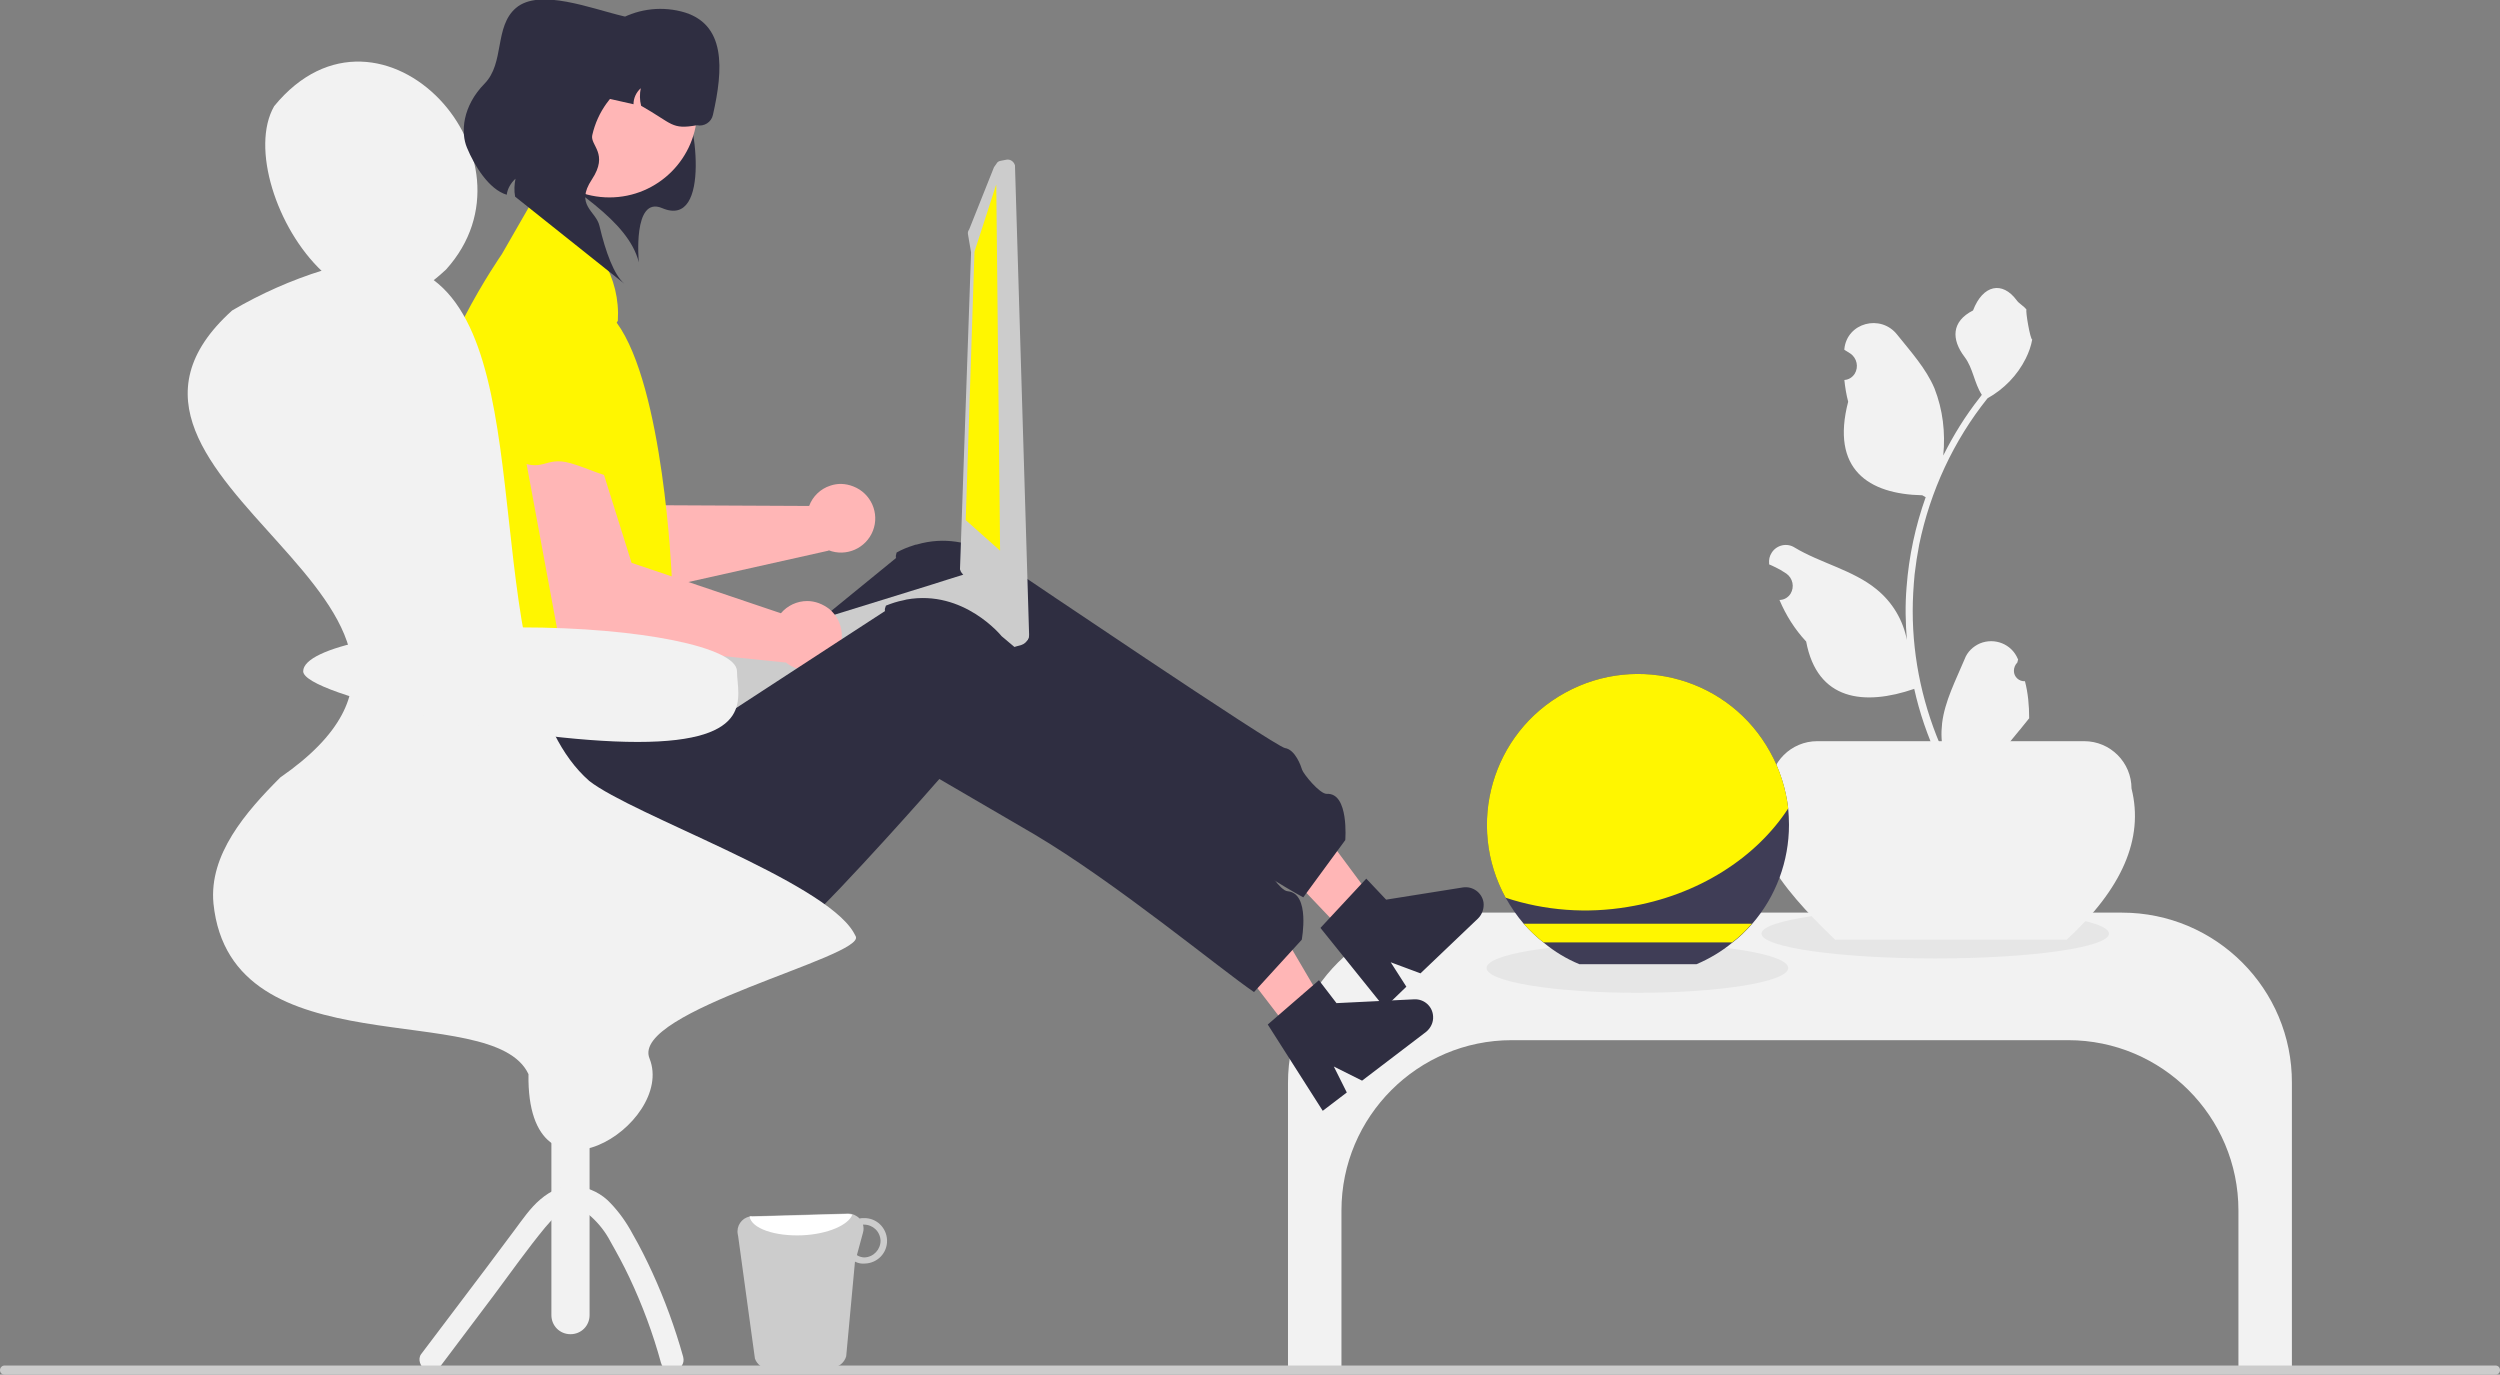 <svg version="1.1" id="レイヤー_1" xmlns="http://www.w3.org/2000/svg" xmlns:xlink="http://www.w3.org/1999/xlink" x="0" y="0" viewBox="0 0 654.7 360" xml:space="preserve"><rect x="0" y="0" width="654.7" height="360" fill="#808080" stroke="none"/><style>.st0{fill:none}.st1{opacity:.1;enable-background:new}.st2{fill:#f2f2f2}.st3{fill:#e6e6e6}.st4{fill:#ffb6b6}.st5{fill:#2f2e41}.st6{fill:#fff600}.st7{fill:#ccc}</style><pattern y="360" width="26.5" height="9" patternUnits="userSpaceOnUse" id="e28a9de8-4fee-4e00-8e03-00a0f3e" viewBox="0 -9 26.5 9" overflow="visible"><path class="st0" d="M0-9h26.5v9H0z"/><path class="st0" d="M0-9h26.5v9H0z"/><path class="st1" d="M26.3-4.8c-.6-.8-1.6-1.3-2.7-1.1-.2 0-.4.1-.7.1.1-.1 0-.2 0-.2-.6-.8-1.6-1.3-2.7-1.1-1.1.2-2.1.6-3 1.4-1 .8-2.3 1.2-3.6 1.1-1.4-.4-2.7-.8-3.9-1.4-.8-.4-1.6.9-.7 1.3.8.4 1.7.7 2.6 1-.7.3-1.3.6-1.9 1.1-1.1.8-2.4 1.2-3.7 1.1-1.3-.3-2.6-.7-3.9-1.3-.8-.4-1.6.9-.7 1.3C3.6-.5 6.2.6 8.6-.3c1-.5 2-1.1 3-1.8.7-.4 1.9-.7 2.4 0 .3.4.8.4 1.1.2.1-.1.2-.3.3-.4 1.3.5 2.8.5 4.2 0 1-.5 2-1.1 3-1.8.7-.4 1.9-.7 2.4 0 .6.8 1.9 0 1.3-.7zm-4.7-.5c-.3.2-.7.4-1 .6-1 .8-2.3 1.2-3.6 1.1-.2 0-.4-.1-.6-.1 1-.4 1.8-1.1 2.8-1.7.6-.3 1.9-.6 2.4.1z"/><path class="st1" d="M13-7.1c-.5-.7-1.8-.4-2.4 0-1 .7-2 1.3-3 1.8-2.4.9-5-.2-7.2-1.2-.9-.4-.1-1.7.8-1.3 1.2.6 2.5 1 3.8 1.3 1.3.1 2.6-.3 3.6-1.1.9-.7 1.9-1.2 3-1.4 1-.1 2.1.3 2.7 1.1.6.8-.7 1.6-1.3.8z"/></pattern><path class="st2" d="M555.7 239H381.9c-24.6 0-44.6 20-44.6 44.6V358h14v-41c0-24.6 20-44.6 44.6-44.6h145.7c24.6 0 44.6 20 44.6 44.6v41h14v-74.4c.1-24.6-19.9-44.6-44.5-44.6z"/><ellipse class="st3" cx="506.8" cy="244.5" rx="45.5" ry="6.5"/><path class="st2" d="M541.2 246.1h-60.6c-15-14.3-25.7-28.2-17.1-39.6 0-6.9 5.6-12.4 12.4-12.4h69.9c6.9 0 12.4 5.6 12.4 12.4 3.3 13.1-2.5 26.3-17 39.6z"/><path class="st2" d="M530.3 178.4c-1.5.1-2.9-1.1-2.9-2.7 0-.8.3-1.6.9-2.2l.2-.8c0-.1-.1-.1-.1-.2-1.6-3.8-6-5.6-9.9-4-1.8.8-3.3 2.2-4 4.1-2.3 5.5-5.2 11-5.9 16.8-.3 2.6-.2 5.2.4 7.7-5.3-11.7-8.1-24.3-8.1-37.1 0-3.2.2-6.4.5-9.6.3-2.6.7-5.2 1.2-7.8 2.9-14 9-27.2 17.9-38.3 4.3-2.4 7.8-6 10-10.4.8-1.6 1.4-3.3 1.7-5-.5.1-1.8-7.4-1.5-7.8-.7-1-1.9-1.5-2.6-2.5-3.7-5-8.8-4.1-11.4 2.7-5.7 2.9-5.7 7.6-2.2 12.2 2.2 2.9 2.5 6.8 4.5 9.9-.2.3-.4.5-.6.8-3.7 4.7-6.8 9.7-9.5 15.1.6-6-.1-12-2.3-17.6-2.2-5.2-6.2-9.6-9.8-14.1-4.3-5.4-13.1-3.1-13.8 3.8v.2c.5.3 1 .6 1.6 1 1.7 1.2 2.2 3.5 1.1 5.3-.6.9-1.5 1.5-2.6 1.6h-.1c.2 1.9.5 3.8 1 5.7-4.6 17.7 5.3 24.2 19.4 24.5.3.2.6.3.9.5-2.7 7.6-4.4 15.5-5 23.5-.4 4.7-.3 9.5.1 14.2v-.2c-1-5.3-3.8-10-8-13.4-6.1-5-14.8-6.9-21.4-10.9-2-1.3-4.7-.7-6 1.3-.6.9-.8 1.9-.7 2.9v.2c1 .4 1.9.9 2.9 1.4.5.3 1 .6 1.6 1 1.7 1.2 2.2 3.5 1.1 5.3-.6.9-1.5 1.5-2.6 1.6h-.3c1.7 4 4 7.7 7 10.9 2.9 15.5 15.2 16.9 28.3 12.4 1.4 6.3 3.5 12.4 6.2 18.2h22.3c.1-.2.2-.5.2-.8-2.1.1-4.1 0-6.2-.4 1.7-2 3.3-4.1 5-6.1l.1-.1c.8-1 1.7-2.1 2.5-3.1 0-3.4-.3-6.6-1.1-9.7z"/><path class="st4" d="M353.7 246l8-7.6-25.6-34.5-11.8 11.2z"/><path class="st5" d="M345.8 243l12-12.9 5.2 5.5 20.1-3.2c2.6-.4 5 1.4 5.4 3.9.2 1.5-.3 3.1-1.4 4.2L372 254.9l-7.8-2.9 4.1 6.4-5.7 5.5-16.8-20.9zm6.5-23l-11 15c-9.3-5-39-24.6-61.8-35-14.7-6.7-26.1-11.8-26.1-11.8s-1.5 2.2-4 5.6c-8.9 12.5-30 41.6-32 40.5-2.5-1.4-5.4 1.1-5.1 6.1.3 3.7-5.9 6.3-9.3 7.5-1.3.4-2.1.7-2.1.7-.6.4-1.2.7-1.7 1.1-18.5 11.3-40.2 8.1-55.1-4-10.8-8.7-17.3-21.7-17.8-35.5l-1.3-31 45-2 8 15.2 14.2-11.6 31.1-25.4 11.4-9.3s-.3 0 .1-1.4c1.4-.8 2.9-1.4 4.5-1.9.3-.1.5-.2.8-.2 14.7-4.3 25.8 6.9 25.8 6.9s68 46 70.6 46.4c2.7.4 4.2 4.7 4.5 5.7.3 1 4.6 6.4 6.5 6.3 5.8-.3 4.8 12.1 4.8 12.1z"/><path class="st4" d="M217.4 127.2c-2.5.8-4.6 2.8-5.5 5.3l-41.3-.2-22-30.4-16.3 7.2 26.6 48.1 58.1-13v-.1c4.6 1.8 9.8-.5 11.6-5.1 1.8-4.6-.5-9.8-5.1-11.6-2-.8-4.1-.9-6.1-.2z"/><path class="st6" d="M140.9 81.2l-.9.1c-9.3 1.4-15.8 9.9-14.7 19.2.7 5.3 1 10.1.5 11-1.4 2.3-2 4.3.8 4.6s-3-1.4 5.9.1 7.3-3.3 14.6-3.6 12.2 1.6 14.5-2.5 8.7-4.3 5.2-8.3-4.5-.5-7.3-9.1c0-.1-.1-.2-.1-.3-2.6-7.7-10.4-12.5-18.5-11.2z"/><path class="st2" d="M116.8 70.6c-1.1 1-2.2 2-3.4 2.9-.3.3-.7.5-1 .8-10.1 6.9-20.2 3.9-28-3.2-12-11.3-18.8-32.5-12.6-43.3 14-17.1 32.2-13.4 43.3-1.8 10.8 11.3 14.8 30.1 1.7 44.6zm44.1 14.2c-.9-.5-1.7-1.1-2.6-1.6-.4-.5-.8-1-1.2-1.6l3.8 3.2z"/><path class="st5" d="M136.4 39.4c13.3 10.1 28.1 18.2 30.9 29.3 0 0-1.7-17.5 6.1-14.2 13.1 5.6 8.7-24.8 5-29.7-6.1-8.3-26.8-13-26.8-13L137 19.9l-.6 19.5z"/><path class="st7" d="M197.7 355.8c.6 1.6 2.1 2.7 3.8 2.7l16.4-.4c1.7 0 3.2-1.2 3.7-2.9l2.3-24.8c.8.4 1.7.6 2.6.5 3.3-.1 5.9-2.8 5.8-6.1-.1-3.3-2.8-5.9-6.1-5.8-.4 0-.7 0-1.1.1-.8-.8-1.9-1.3-3-1.3l-25.2.7c-.2 0-.4 0-.6.1-2.1.4-3.5 2.5-3.1 4.6 0 .2.1.4.1.5l4.4 32.1zm26.7-27.1l1.6-5.9c.2-.7.2-1.4 0-2.1h.2c2.4 0 4.3 1.8 4.4 4.2 0 2.3-1.8 4.3-4.2 4.4-.6 0-1.4-.2-2-.6z"/><path d="M196.3 318.6c.5 3.1 6.6 5.2 13.8 4.9 6.7-.3 12.1-2.7 13.1-5.4-.4-.1-.8-.2-1.1-.2l-25.2.7c-.1-.1-.4-.1-.6 0z" fill="#fff"/><circle class="st4" cx="159.6" cy="28.7" r="23"/><path class="st5" d="M151.3 19.9l-.9 3.9 15.5 3.5c0-1.6.7-3.1 1.9-4.2-.3 1.5-.3 3.1.1 4.6 8.3 4.7 7.9 6.3 14.6 5.1 1.9.4 3.8-.8 4.2-2.7 2.7-11.9 3.6-24.1-8.3-27.1-12-3-24.1 4.3-27.1 16.2.1.4 0 .6 0 .7z"/><path class="st7" d="M268.7 164.5l-.2-.2c-.2-.2-.4-.4-.6-.5l-1.7-.9-11.2-12.4c-.6-.3-1.4-.4-2.1-.2l-4.8 1.5-4.1 1.3-5.8 1.8-39.1 12.1-25.7 8c-1.4.5-2.3 2-1.8 3.4.1.4.3.7.6 1l.8.9 1.7 1.9 4 8.3 1.1 1.2c.7.8 1.8 1.1 2.9.8l84.8-23.6c1.5-.5 2.3-2.1 1.8-3.6-.2-.2-.3-.5-.6-.8z"/><path class="st7" d="M263.7 41.8l-1.6.3c-.5.1-.9.3-1.1.7l-.7 1-6.5 16.3c-.3.4-.4.8-.3 1.3l.8 4.7-2.9 83c.1.4.3.8.6 1.1l12.7 17 .3.2.6.5c.3.3.7.4 1.1.4l1.1-.1c.5 0 1-.3 1.3-.6.3-.4.4-.9.4-1.4l-3.7-122.9c-.3-1-1.2-1.6-2.1-1.5z"/><path class="st6" d="M260.9 48.3l-5.7 17.6-2.3 70.3 9 8zm-114.8 9.1l-7.4-3.5-7.3 12.7s-19.5 27.9-19.8 48 3.2 26.1 3.2 26.1-8.4 6.3-4.2 10.1 13.5 5.5 6.4 7.2-5.3 18.6 2.7 21.6 51 3 51 3c-.8-2.7-.1-5.6 1.9-7.5 3.3-3.3 6.3-.9 3.3-6.1s-8-2.2-4-9.2 4-9.1 4-9.1-2.1-49.4-14.4-66.2l.3-.5c.7-11.2-5.5-21.8-15.7-26.6z"/><path class="st5" d="M155.1 35.4c2.8-12.4 15.2-20.1 27.6-17.3 1.5.3 2.9.8 4.3 1.4-1.1-3.2-3.3-5.9-6.1-7.6l-17.4-7.6c-8.6-2-22.2-7.5-28.4-2.2-5.7 4.9-2.9 14.4-8.2 19.8-5.8 5.9-6.3 12.8-4.6 16.8 1.9 4.6 5.7 10.9 10.4 12.3.2-1.6 1.1-3.1 2.3-4.2-.3 1.5-.4 3.1-.1 4.7l28.6 22.8c-2.7-2.3-4.9-8.3-6.5-15.1-.9-4-6.5-5.4-2-12.2s-.5-8.9.1-11.6z"/><path class="st2" d="M144.4 265.4h10v79c0 2.8-2.2 5-5 5s-5-2.2-5-5v-79z"/><path class="st2" d="M115.4 357.7l14-18.6c4.4-5.9 8.7-12 13.4-17.7 1.7-2 3.6-4.1 6.1-4.7 1-.2 2-.2 2.9.1 1.1.4 2.1 1 3 1.8 2.1 1.9 3.8 4.1 5.1 6.6 1.7 3 3.4 6.1 4.9 9.3 3.4 7.2 6.2 14.7 8.3 22.4 1 3.7 6.8 2.1 5.8-1.6-2.1-7.5-4.8-14.9-8-21.9-1.6-3.5-3.3-6.9-5.2-10.2-1.6-3-3.5-5.7-5.8-8.1-2.3-2.5-5.4-4-8.8-4.5-3.6-.4-6.9 1.2-9.6 3.5-2.7 2.3-4.7 5.3-6.8 8.1l-7.4 9.9-17 22.5c-1 1.3-.2 3.4 1.1 4.1 1.3.8 3.1.4 4-1z"/><path class="st4" d="M211.4 157.4c-2.7 0-5.2 1.2-6.9 3.2l-39.1-13.2-11.2-35.7-17.8 1.7 10 54 59.3 6.1v-.1c3.8 3.2 9.5 2.6 12.7-1.2s2.6-9.5-1.2-12.7c-1.7-1.3-3.7-2.1-5.8-2.1z"/><path class="st6" d="M153.4 89.6l-.9-.2c-9.3-1.7-18.1 4.4-20 13.6-1 5.2-2.2 9.9-3 10.6-2.1 1.8-3.2 3.4-.7 4.6s-2.4-2.3 5.6 1.9 8-.8 15 1.2 11.1 5.3 14.5 2.2 9.6-1.3 7.5-6.2-4.1-1.9-4.1-10.9v-.3c0-8.1-5.9-15.1-13.9-16.5z"/><ellipse class="st3" cx="428.8" cy="253.5" rx="39.5" ry="6.5"/><path d="M468.5 216c0 9.5-3.4 18.8-9.7 26-1.6 1.8-3.3 3.5-5.2 4.9-2.8 2.3-6 4.2-9.3 5.6h-30.7c-3.4-1.4-6.5-3.3-9.3-5.6-1.9-1.5-3.6-3.1-5.2-4.9-1.8-2.1-3.4-4.4-4.8-6.9-10.5-19.1-3.6-43.2 15.6-53.7 19.1-10.5 43.2-3.6 53.7 15.6 2.5 4.6 4.1 9.6 4.7 14.8.1 1.3.2 2.7.2 4.2z" fill="#3f3d56"/><path class="st6" d="M458.8 241.9c-1.6 1.8-3.3 3.5-5.2 4.9h-49.4c-1.9-1.5-3.6-3.1-5.2-4.9h59.8zm9.5-30.2c-8.3 12.8-23.5 22.8-42 25.8-10.7 1.8-21.7 1-32-2.4-10.5-19.1-3.6-43.2 15.6-53.7 19.1-10.5 43.2-3.6 53.7 15.6 2.5 4.5 4.1 9.5 4.7 14.7z"/><pattern id="SVGID_1_" xlink:href="#e28a9de8-4fee-4e00-8e03-00a0f3e" patternTransform="matrix(.618 0 0 -.618 -3265.821 -12467.05)"/><path class="st4" d="M339.5 272.1l8.7-6.7-21.7-37-12.9 9.9z"/><path class="st5" d="M332 268.3l13.4-11.6 4.6 6 20.4-1c2.6-.1 4.8 1.9 4.9 4.5.1 1.5-.6 3-1.8 4L356.7 283l-7.4-3.7 3.4 6.8-6.3 4.8-14.4-22.6zm8.9-22.2l-12.5 13.7c-8.7-5.9-36.2-28.7-57.7-41.4C256.8 210.3 246 204 246 204s-1.8 2-4.5 5.1c-10.2 11.5-34.3 38.1-36.2 36.8-2.4-1.6-5.5.5-5.7 5.5-.1 3.7-6.6 5.7-10.1 6.5-1.3.3-2.2.4-2.2.4l-1.8.9c-19.6 9.3-40.8 3.8-54.4-9.9-9.8-9.8-14.9-23.4-13.9-37.2l2-31 45 2.8 6.3 16 15.4-10 33.6-21.9 12.3-8s-.3-.1.2-1.4c1.5-.6 3-1.1 4.6-1.4.3-.1.5-.1.8-.2 15-2.7 24.9 9.6 24.9 9.6s62.6 53 65.2 53.7c2.6.7 3.7 5.2 3.9 6.2.2 1 3.9 6.8 5.8 6.9 6 .5 3.7 12.7 3.7 12.7z"/><path class="st2" d="M138.4 281.3c-9.4-20.1-78-.7-82.5-44.7-1.2-12.8 8.4-23.9 17.5-33 64.9-44.9-61.8-78-12.6-122.3 7.5-4.4 15.4-7.9 23.7-10.5 11.4-3.4 19.9-2.7 26.3.8.9.5 1.8 1.1 2.7 1.7 28.2 20.9 11.1 105.1 40.8 131.2 11.3 8.9 61.2 26.1 69.2 39.6.2.4.4.7.6 1.1 2.7 5.3-59.1 19.6-54 32 6.9 17.2-32.3 42-31.7 4.1z"/><path class="st7" d="M0 358.8c0 .7.5 1.2 1.2 1.2h652.3c.7 0 1.2-.5 1.2-1.2s-.5-1.2-1.2-1.2H1.2c-.7 0-1.2.6-1.2 1.2z"/><path class="st2" d="M193 175.8c0 6.4 5.4 18.5-26 18.5s-87.6-12.2-87.6-18.5 25.4-11.5 56.8-11.5 56.8 5.2 56.8 11.5z"/></svg>